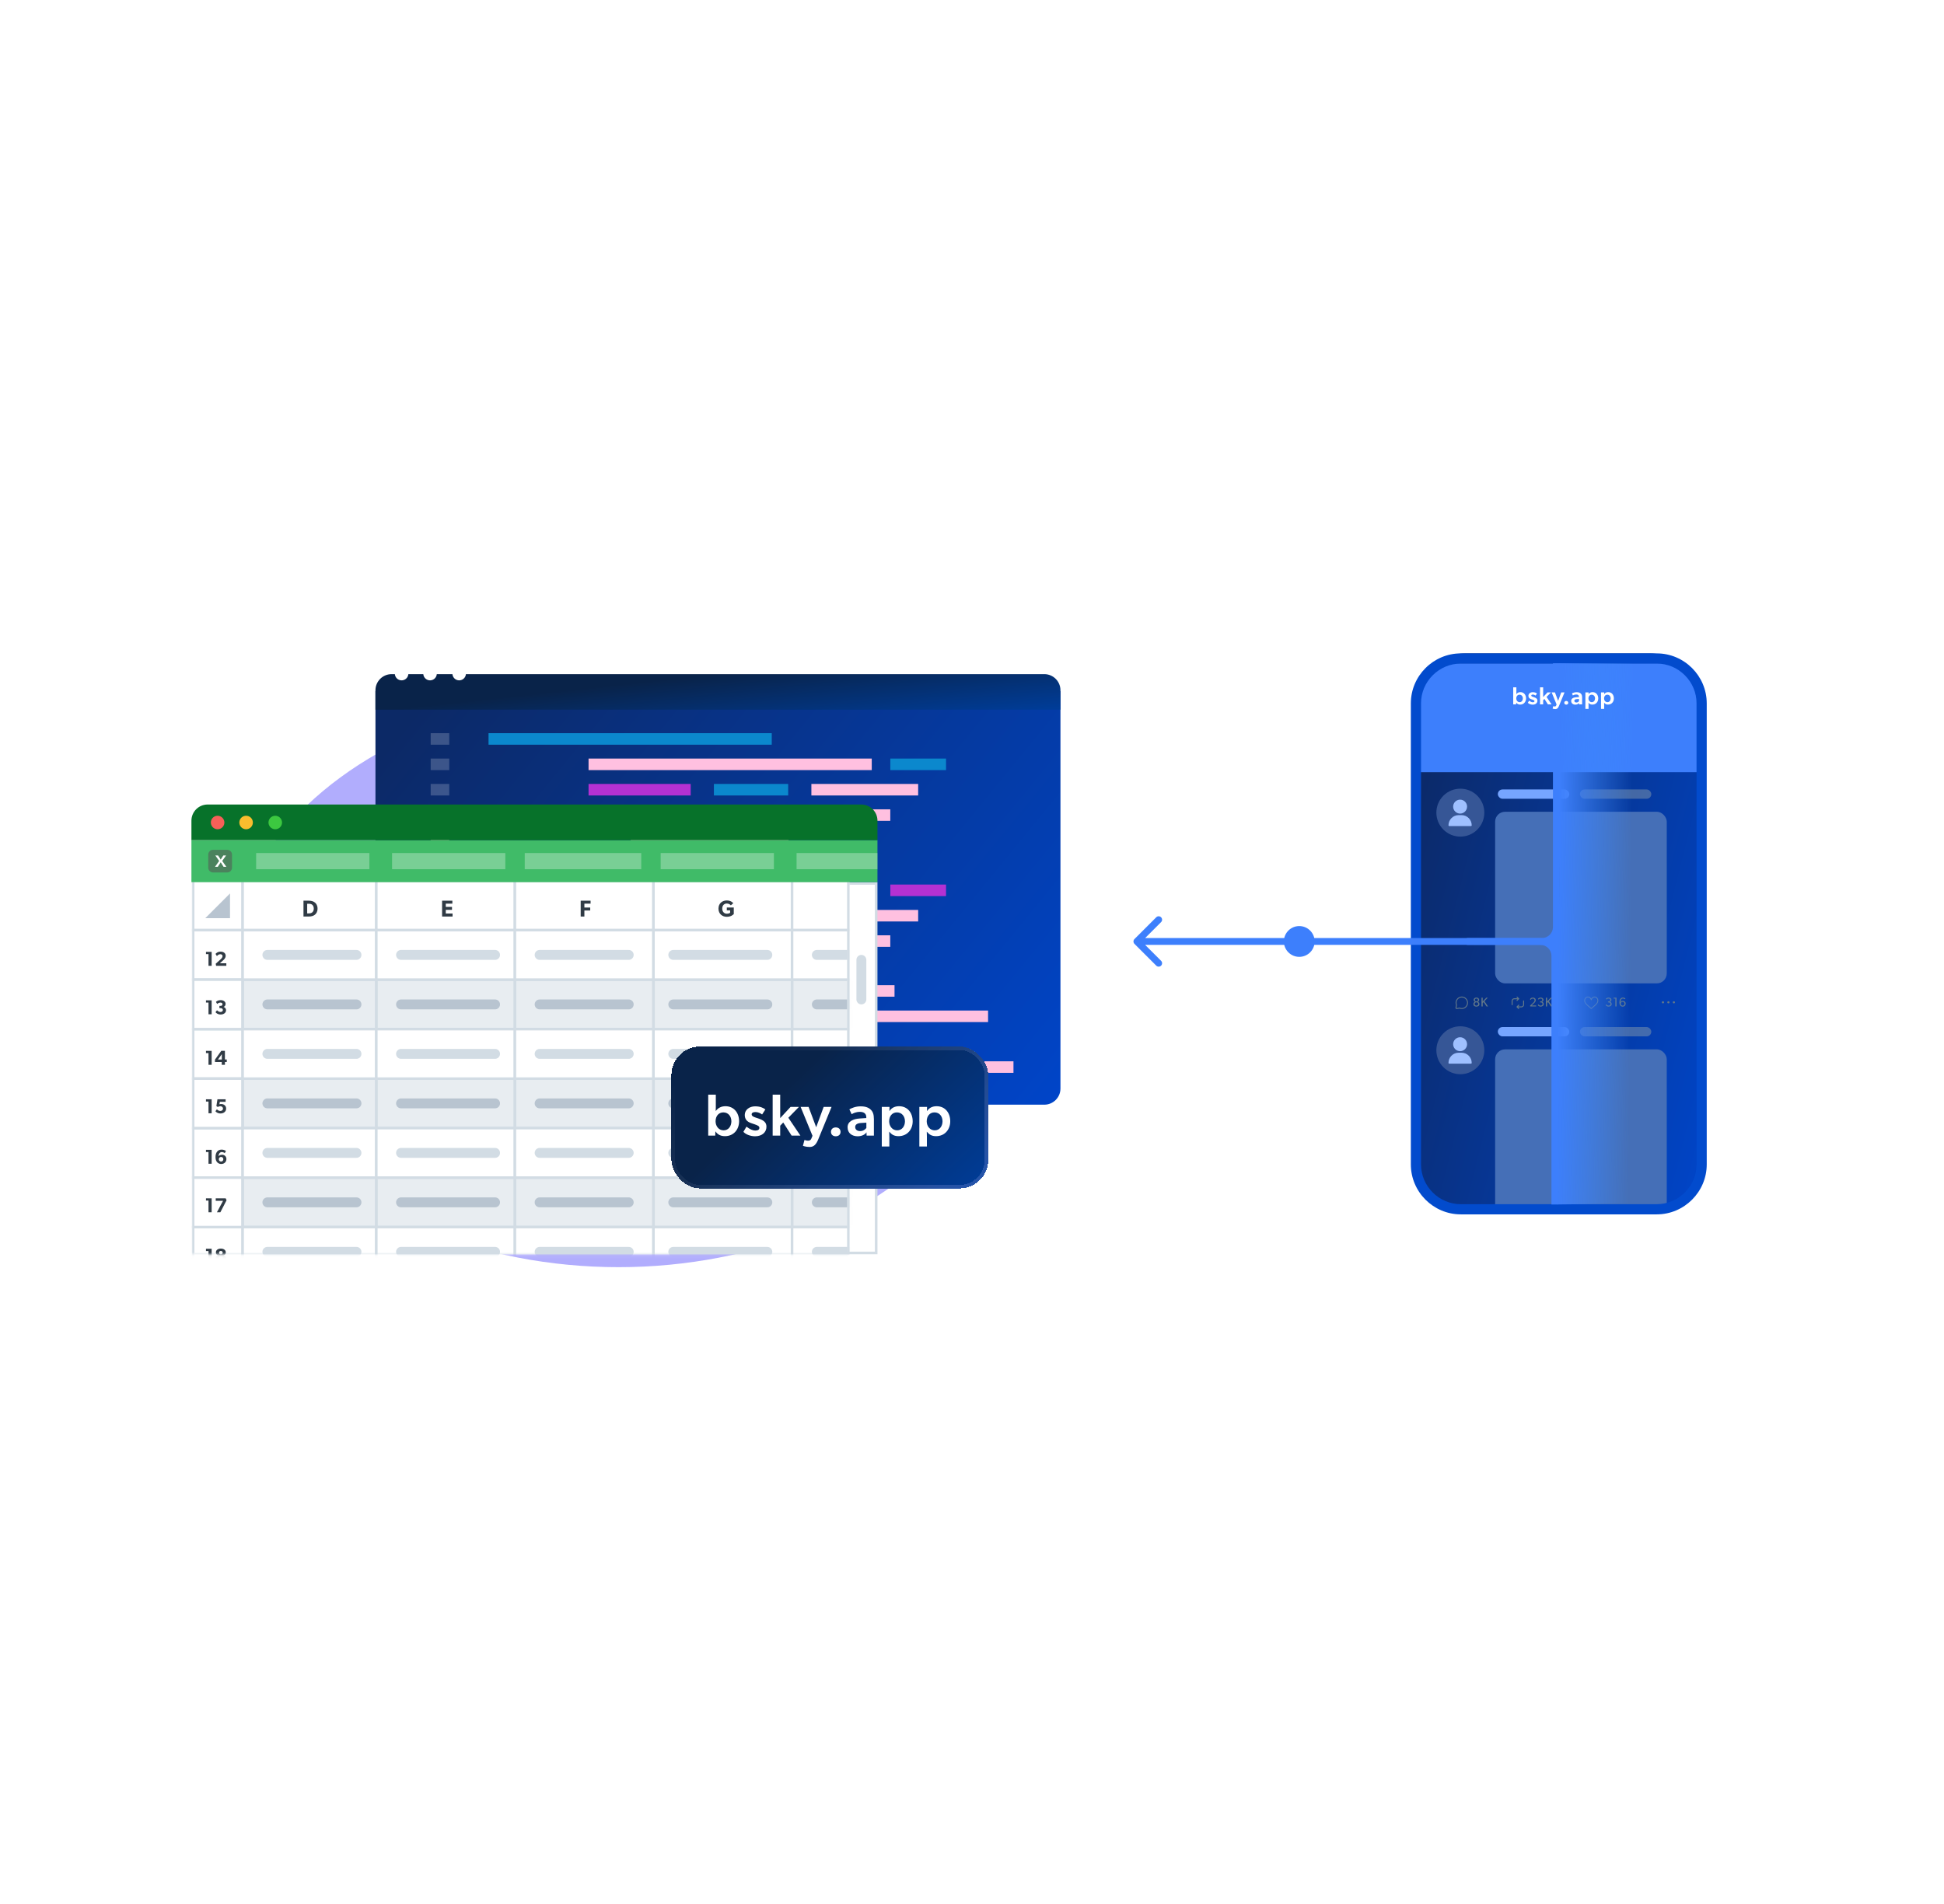 <svg width="589" height="577" viewBox="0 0 589 577" fill="none" xmlns="http://www.w3.org/2000/svg">
<path d="M393.654 289.962C396.23 289.962 398.318 287.874 398.318 285.298C398.318 282.722 396.23 280.634 393.654 280.634C391.078 280.634 388.99 282.722 388.99 285.298C388.99 287.874 391.078 289.962 393.654 289.962Z" fill="#3D7FFC"/>
<g clip-path="url(#clip0_6881_3985)">
<g style="mix-blend-mode:screen" opacity="0.8" filter="url(#filter0_f_6881_3985)">
<ellipse cx="187.424" cy="297" rx="119" ry="87" fill="#9E98FC"/>
</g>
<g filter="url(#filter1_d_6881_3985)">
<g filter="url(#filter2_d_6881_3985)">
<path d="M108.072 203.769H315.616V324.183C315.616 326.887 313.425 329.078 310.721 329.078H112.967C110.264 329.078 108.072 326.887 108.072 324.183V203.769Z" fill="url(#paint0_linear_6881_3985)"/>
</g>
<path d="M228.141 216.495H142.336V219.991H228.141V216.495Z" fill="#0B88CD"/>
<path d="M265.342 292.856H179.537V296.352H265.342V292.856Z" fill="#FFC0E0"/>
<path d="M130.433 216.495H124.807V219.991H130.433V216.495Z" fill="white" fill-opacity="0.2"/>
<path d="M130.433 292.856H124.807V296.352H130.433V292.856Z" fill="#FFC0E0"/>
<path d="M258.442 224.188H172.637V227.684H258.442V224.188Z" fill="#FFC0E0"/>
<path d="M293.684 300.548H207.879V304.044H293.684V300.548Z" fill="#FFC0E0"/>
<path d="M280.948 224.188H264.068V227.684H280.948V224.188Z" fill="#0B88CD"/>
<path d="M204.249 300.548H187.369V304.044H204.249V300.548Z" fill="#B431D2"/>
<path d="M203.583 231.879H172.637V235.375H203.583V231.879Z" fill="#B431D2"/>
<path d="M189.927 308.24H158.98V311.736H189.927V308.24Z" fill="#FFC0E0"/>
<path d="M233.12 231.879H210.613V235.375H233.12V231.879Z" fill="#0B88CD"/>
<path d="M219.461 308.24H196.955V311.736H219.461V308.24Z" fill="#0B88CD"/>
<path d="M272.505 231.879H240.152V235.375H272.505V231.879Z" fill="#FFC0E0"/>
<path d="M258.849 308.24H226.496V311.736H258.849V308.24Z" fill="#FFC0E0"/>
<path d="M264.058 239.571H202.166V243.067H264.058V239.571Z" fill="#FFC0E0"/>
<path d="M301.381 315.932H239.488V319.428H301.381V315.932Z" fill="#FFC0E0"/>
<path d="M195.138 239.571H185.291V243.067H195.138V239.571Z" fill="#0B88CD"/>
<path d="M232.46 315.932H222.613V319.428H232.46V315.932Z" fill="#0B88CD"/>
<path d="M233.238 247.264H185.412V250.76H233.238V247.264Z" fill="#FFC0E0"/>
<path d="M130.433 224.188H124.807V227.684H130.433V224.188Z" fill="white" fill-opacity="0.2"/>
<path d="M130.433 300.548H124.807V304.044H130.433V300.548Z" fill="#FFC0E0"/>
<path d="M130.433 231.879H124.807V235.375H130.433V231.879Z" fill="white" fill-opacity="0.2"/>
<path d="M130.433 308.24H124.807V311.736H130.433V308.24Z" fill="#FFC0E0"/>
<path d="M130.433 239.572H124.807V243.068H130.433V239.572Z" fill="white" fill-opacity="0.2"/>
<path d="M130.433 315.932H124.807V319.428H130.433V315.932Z" fill="#FFC0E0"/>
<path d="M130.433 247.263H124.807V250.759H130.433V247.263Z" fill="#FFC0E0"/>
<path d="M254.575 254.676H168.77V258.172H254.575V254.676Z" fill="#0B88CD"/>
<path d="M130.433 254.676H124.807V258.172H130.433V254.676Z" fill="#FFC0E0"/>
<path d="M258.442 262.368H172.637V265.864H258.442V262.368Z" fill="#FFC0E0"/>
<path d="M280.948 262.368H264.068V265.864H280.948V262.368Z" fill="#B431D2"/>
<path d="M203.583 270.06H172.637V273.556H203.583V270.06Z" fill="#B431D2"/>
<path d="M233.12 270.06H210.613V273.556H233.12V270.06Z" fill="#0B88CD"/>
<path d="M272.505 270.06H240.152V273.556H272.505V270.06Z" fill="#FFC0E0"/>
<path d="M264.058 277.751H202.166V281.247H264.058V277.751Z" fill="#FFC0E0"/>
<path d="M195.138 277.751H185.291V281.247H195.138V277.751Z" fill="#0B88CD"/>
<path d="M199.355 285.443H151.529V288.939H199.355V285.443Z" fill="#FFC0E0"/>
<path d="M130.433 262.368H124.807V265.864H130.433V262.368Z" fill="#FFC0E0"/>
<path d="M130.433 270.06H124.807V273.556H130.433V270.06Z" fill="#FFC0E0"/>
<path d="M130.433 277.752H124.807V281.248H130.433V277.752Z" fill="#FFC0E0"/>
<path d="M130.433 285.444H124.807V288.94H130.433V285.444Z" fill="#FFC0E0"/>
<g filter="url(#filter3_bd_6881_3985)">
<path d="M108.072 197.895C108.072 195.192 110.264 193 112.967 193H310.721C313.425 193 315.616 195.192 315.616 197.895V203.769H108.072V197.895Z" fill="url(#paint1_linear_6881_3985)"/>
</g>
<path d="M118.043 198.438C118.044 198.842 117.925 199.237 117.7 199.574C117.476 199.91 117.156 200.172 116.782 200.328C116.408 200.483 115.996 200.524 115.599 200.446C115.201 200.368 114.836 200.174 114.549 199.888C114.262 199.603 114.066 199.239 113.987 198.843C113.908 198.447 113.948 198.036 114.103 197.662C114.258 197.289 114.52 196.969 114.857 196.745C115.194 196.52 115.59 196.4 115.995 196.4C116.536 196.404 117.054 196.62 117.437 197.001C117.82 197.382 118.038 197.898 118.043 198.438Z" fill="white"/>
<path d="M126.66 198.438C126.661 198.842 126.542 199.238 126.317 199.575C126.093 199.911 125.773 200.174 125.398 200.329C125.024 200.484 124.612 200.525 124.214 200.446C123.816 200.368 123.451 200.173 123.164 199.887C122.878 199.601 122.682 199.237 122.604 198.84C122.525 198.444 122.566 198.033 122.721 197.659C122.877 197.286 123.14 196.967 123.478 196.743C123.815 196.519 124.212 196.4 124.617 196.401C124.886 196.4 125.152 196.451 125.401 196.553C125.649 196.655 125.875 196.805 126.065 196.995C126.255 197.184 126.405 197.409 126.507 197.657C126.61 197.905 126.662 198.17 126.66 198.438Z" fill="white"/>
<path d="M135.484 198.438C135.485 198.842 135.366 199.238 135.142 199.574C134.917 199.91 134.598 200.173 134.224 200.328C133.85 200.484 133.438 200.525 133.04 200.446C132.643 200.368 132.277 200.174 131.99 199.889C131.703 199.603 131.508 199.24 131.428 198.843C131.349 198.447 131.389 198.036 131.544 197.663C131.699 197.289 131.961 196.97 132.298 196.745C132.635 196.521 133.031 196.401 133.437 196.401C133.978 196.405 134.496 196.62 134.879 197.002C135.262 197.383 135.479 197.899 135.484 198.438Z" fill="white"/>
</g>
<path d="M59.371 274.827C59.371 270.901 62.554 267.718 66.48 267.718H265.467V379.691H59.371V274.827Z" fill="white" stroke="#D2DCE4" stroke-width="0.78"/>
<path d="M262.484 290.874C262.484 290.045 261.812 289.374 260.984 289.374C260.156 289.374 259.484 290.045 259.484 290.874V302.872C259.484 303.7 260.156 304.371 260.984 304.371C261.812 304.371 262.484 303.7 262.484 302.872V290.874Z" fill="#D2DCE4"/>
<mask id="mask0_6881_3985" style="mask-type:alpha" maskUnits="userSpaceOnUse" x="58" y="266" width="200" height="115">
<path d="M257.033 266.348H58V380.081H257.033V266.348Z" fill="#D9D9D9"/>
</mask>
<g mask="url(#mask0_6881_3985)">
<path d="M58.516 281.875L58.516 266.877H73.513V281.875H58.516Z" fill="white" stroke="#D2DCE4" stroke-width="0.774"/>
<path d="M58.516 296.863L58.516 281.865H73.513V296.863H58.516Z" fill="white" stroke="#D2DCE4" stroke-width="0.774"/>
<path d="M58.516 356.856L58.516 341.859H73.513V356.856H58.516Z" fill="white" stroke="#D2DCE4" stroke-width="0.774"/>
<path d="M58.516 326.866L58.516 311.869H73.513V326.866H58.516Z" fill="white" stroke="#D2DCE4" stroke-width="0.774"/>
<path d="M58.516 386.846L58.516 371.849H73.513V386.846H58.516Z" fill="white" stroke="#D2DCE4" stroke-width="0.774"/>
<path d="M58.516 311.865L58.516 296.867H73.513V311.865H58.516Z" fill="white" stroke="#D2DCE4" stroke-width="0.774"/>
<path d="M58.516 371.858L58.516 356.861H73.513V371.858H58.516Z" fill="white" stroke="#D2DCE4" stroke-width="0.774"/>
<path d="M58.516 341.854L58.516 326.857H73.513V341.854H58.516Z" fill="white" stroke="#D2DCE4" stroke-width="0.774"/>
<path d="M64.128 292.671V288.445H62.406V289.125H63.172V292.671H64.128ZM68.573 292.671V291.906H66.613L67.489 291.115C67.826 290.815 68.377 290.374 68.377 289.633C68.377 288.892 67.795 288.383 66.84 288.383C65.884 288.383 65.364 288.953 65.308 289.082L65.725 289.731C65.958 289.437 66.325 289.161 66.748 289.161C67.165 289.161 67.428 289.394 67.428 289.756C67.428 290.117 67.189 290.393 66.791 290.754L65.358 292.047L65.474 292.671H68.573Z" fill="#303B45"/>
<path d="M64.128 352.665V348.438H62.406V349.118H63.172V352.665H64.128ZM68.598 351.226C68.598 350.392 67.955 349.933 67.299 349.933C66.644 349.933 66.35 350.239 66.233 350.368C66.233 349.902 66.393 349.553 66.57 349.376C66.736 349.216 66.919 349.124 67.195 349.124C67.538 349.124 67.9 349.278 68.102 349.437L68.463 348.788C68.157 348.573 67.728 348.377 67.152 348.377C66.595 348.377 66.184 348.555 65.86 348.898C65.511 349.259 65.296 349.847 65.296 350.607C65.296 351.287 65.449 351.734 65.658 352.028C65.878 352.347 66.307 352.732 67.017 352.732C68.004 352.732 68.598 352.059 68.598 351.226ZM67.661 351.293C67.661 351.667 67.416 351.991 66.987 351.991C66.552 351.991 66.301 351.667 66.301 351.293C66.301 350.925 66.552 350.595 66.987 350.595C67.416 350.595 67.661 350.925 67.661 351.293Z" fill="#303B45"/>
<path d="M64.128 322.675V318.449H62.406V319.129H63.172V322.675H64.128ZM68.708 321.83V321.064H68.145V318.436H67.048L65.131 321.107V321.83H67.189V322.675H68.145V321.83H68.708ZM67.213 321.083H66.031L67.213 319.447V321.083Z" fill="#303B45"/>
<path d="M64.128 382.655V378.428H62.406V379.108H63.172V382.655H64.128ZM68.53 381.461C68.53 380.946 68.23 380.597 67.771 380.456V380.438C68.077 380.333 68.408 380.082 68.408 379.531C68.408 378.765 67.716 378.367 66.913 378.367C66.105 378.367 65.412 378.765 65.412 379.531C65.412 380.076 65.749 380.327 66.056 380.438V380.45C65.59 380.597 65.296 380.946 65.296 381.461C65.296 382.3 66.031 382.722 66.913 382.722C67.795 382.722 68.53 382.3 68.53 381.461ZM67.471 379.604C67.471 379.929 67.238 380.113 66.913 380.113C66.583 380.113 66.356 379.929 66.356 379.604C66.356 379.274 66.583 379.09 66.913 379.09C67.238 379.09 67.471 379.274 67.471 379.604ZM67.569 381.369C67.569 381.748 67.275 381.969 66.913 381.969C66.552 381.969 66.258 381.748 66.258 381.369C66.258 380.989 66.54 380.768 66.913 380.768C67.281 380.768 67.569 380.989 67.569 381.369Z" fill="#303B45"/>
<path d="M64.128 307.367V303.141H62.406V303.82H63.172V307.367H64.128ZM68.488 306.13C68.488 305.579 68.102 305.242 67.746 305.15V305.131C68.028 305.015 68.353 304.77 68.353 304.206C68.353 303.496 67.648 303.079 66.883 303.079C66.111 303.079 65.719 303.349 65.425 303.606L65.792 304.231C66.135 303.955 66.466 303.82 66.803 303.82C67.14 303.82 67.416 303.986 67.416 304.317C67.416 304.647 67.183 304.813 66.852 304.813H66.478V305.505H66.852C67.232 305.505 67.526 305.701 67.526 306.075C67.526 306.454 67.201 306.669 66.785 306.669C66.374 306.669 65.921 306.35 65.749 306.142L65.296 306.73C65.443 306.945 65.964 307.435 66.84 307.435C67.71 307.435 68.488 306.975 68.488 306.13Z" fill="#303B45"/>
<path d="M64.128 367.361V363.134H62.406V363.814H63.172V367.361H64.128ZM68.647 363.722L68.377 363.134H65.364V363.894H67.581L65.725 367.361H66.766L68.647 363.722Z" fill="#303B45"/>
<path d="M64.128 337.357V333.13H62.406V333.81H63.172V337.357H64.128ZM68.518 335.942C68.518 334.962 67.685 334.558 67.042 334.558C66.766 334.558 66.607 334.594 66.478 334.649L66.601 333.89H68.359V333.13H65.884L65.56 335.195L65.988 335.452C66.178 335.317 66.485 335.231 66.76 335.231C67.14 335.231 67.556 335.44 67.556 335.942C67.556 336.45 67.122 336.659 66.76 336.659C66.399 336.659 65.958 336.475 65.725 336.15L65.272 336.732C65.468 337.038 65.982 337.424 66.828 337.424C67.667 337.424 68.518 336.928 68.518 335.942Z" fill="#303B45"/>
<path d="M73.512 266.877V281.875H114.005V266.877H73.512Z" fill="white" stroke="#D2DCE4" stroke-width="0.774"/>
<path d="M114.014 266.877V281.875H156.007V266.877H114.014Z" fill="white" stroke="#D2DCE4" stroke-width="0.774"/>
<path d="M156.004 266.877V281.875H197.997V266.877H156.004Z" fill="white" stroke="#D2DCE4" stroke-width="0.774"/>
<path d="M197.99 266.877V281.875H239.983V266.877H197.99Z" fill="white" stroke="#D2DCE4" stroke-width="0.774"/>
<path d="M239.984 266.878V281.875H280.478V266.878H239.984Z" fill="white" stroke="#D2DCE4" stroke-width="0.774"/>
<path d="M73.512 296.866V311.864H114.005V296.866H73.512Z" fill="#D2DCE4" fill-opacity="0.5" stroke="#D2DCE4" stroke-width="0.774"/>
<path d="M73.512 326.856V341.854H114.005V326.856H73.512Z" fill="#D2DCE4" fill-opacity="0.5" stroke="#D2DCE4" stroke-width="0.774"/>
<path d="M73.512 356.86V371.858H114.005V356.86H73.512Z" fill="#D2DCE4" fill-opacity="0.5" stroke="#D2DCE4" stroke-width="0.774"/>
<path d="M114.014 296.867V311.864H156.007V296.867H114.014Z" fill="#D2DCE4" fill-opacity="0.5" stroke="#D2DCE4" stroke-width="0.774"/>
<path d="M114.014 326.856V341.854H156.007V326.856H114.014Z" fill="#D2DCE4" fill-opacity="0.5" stroke="#D2DCE4" stroke-width="0.774"/>
<path d="M114.014 356.86V371.858H156.007V356.86H114.014Z" fill="#D2DCE4" fill-opacity="0.5" stroke="#D2DCE4" stroke-width="0.774"/>
<path d="M156.004 296.866V311.864H197.997V296.866H156.004Z" fill="#D2DCE4" fill-opacity="0.5" stroke="#D2DCE4" stroke-width="0.774"/>
<path d="M156.004 326.856V341.854H197.997V326.856H156.004Z" fill="#D2DCE4" fill-opacity="0.5" stroke="#D2DCE4" stroke-width="0.774"/>
<path d="M156.004 356.86V371.858H197.997V356.86H156.004Z" fill="#D2DCE4" fill-opacity="0.5" stroke="#D2DCE4" stroke-width="0.774"/>
<path d="M197.99 296.867V311.865H239.983V296.867H197.99Z" fill="#D2DCE4" fill-opacity="0.5" stroke="#D2DCE4" stroke-width="0.774"/>
<path d="M197.99 326.857V341.855H239.983V326.857H197.99Z" fill="#D2DCE4" fill-opacity="0.5" stroke="#D2DCE4" stroke-width="0.774"/>
<path d="M197.99 356.861V371.859H239.983V356.861H197.99Z" fill="#D2DCE4" fill-opacity="0.5" stroke="#D2DCE4" stroke-width="0.774"/>
<path d="M239.984 296.867V311.865H280.478V296.867H239.984Z" fill="#D2DCE4" fill-opacity="0.5" stroke="#D2DCE4" stroke-width="0.774"/>
<path d="M239.984 326.857V341.855H280.478V326.857H239.984Z" fill="#D2DCE4" fill-opacity="0.5" stroke="#D2DCE4" stroke-width="0.774"/>
<path d="M239.984 356.861V371.859H280.478V356.861H239.984Z" fill="#D2DCE4" fill-opacity="0.5" stroke="#D2DCE4" stroke-width="0.774"/>
<path d="M73.512 281.865V296.863H114.005V281.865H73.512Z" fill="white" stroke="#D2DCE4" stroke-width="0.774"/>
<path d="M73.512 311.868V326.866H114.005V311.868H73.512Z" fill="white" stroke="#D2DCE4" stroke-width="0.774"/>
<path d="M73.512 341.858V356.856H114.005V341.858H73.512Z" fill="white" stroke="#D2DCE4" stroke-width="0.774"/>
<path d="M73.512 371.848V386.846H114.005V371.848H73.512Z" fill="white" stroke="#D2DCE4" stroke-width="0.774"/>
<path d="M114.014 281.865V296.863H156.007V281.865H114.014Z" fill="white" stroke="#D2DCE4" stroke-width="0.774"/>
<path d="M114.014 311.868V326.866H156.007V311.868H114.014Z" fill="white" stroke="#D2DCE4" stroke-width="0.774"/>
<path d="M114.014 341.858V356.856H156.007V341.858H114.014Z" fill="white" stroke="#D2DCE4" stroke-width="0.774"/>
<path d="M114.014 371.848V386.846H156.007V371.848H114.014Z" fill="white" stroke="#D2DCE4" stroke-width="0.774"/>
<path d="M156.004 281.865V296.863H197.997V281.865H156.004Z" fill="white" stroke="#D2DCE4" stroke-width="0.774"/>
<path d="M156.004 311.868V326.866H197.997V311.868H156.004Z" fill="white" stroke="#D2DCE4" stroke-width="0.774"/>
<path d="M156.004 341.858V356.856H197.997V341.858H156.004Z" fill="white" stroke="#D2DCE4" stroke-width="0.774"/>
<path d="M156.004 371.848V386.846H197.997V371.848H156.004Z" fill="white" stroke="#D2DCE4" stroke-width="0.774"/>
<path d="M197.99 281.865V296.863H239.983V281.865H197.99Z" fill="white" stroke="#D2DCE4" stroke-width="0.774"/>
<path d="M197.99 311.869V326.867H239.983V311.869H197.99Z" fill="white" stroke="#D2DCE4" stroke-width="0.774"/>
<path d="M197.99 341.859V356.857H239.983V341.859H197.99Z" fill="white" stroke="#D2DCE4" stroke-width="0.774"/>
<path d="M197.99 371.849V386.847H239.983V371.849H197.99Z" fill="white" stroke="#D2DCE4" stroke-width="0.774"/>
<path d="M239.984 281.865V296.863H280.478V281.865H239.984Z" fill="white" stroke="#D2DCE4" stroke-width="0.774"/>
<path d="M239.984 311.869V326.867H280.478V311.869H239.984Z" fill="white" stroke="#D2DCE4" stroke-width="0.774"/>
<path d="M239.984 341.859V356.857H280.478V341.859H239.984Z" fill="white" stroke="#D2DCE4" stroke-width="0.774"/>
<path d="M239.984 371.849V386.847H280.478V371.849H239.984Z" fill="white" stroke="#D2DCE4" stroke-width="0.774"/>
<path d="M81.012 304.376H108.007" stroke="#B8C4D0" stroke-width="2.999" stroke-linecap="round"/>
<path d="M81.012 334.366H108.007" stroke="#B8C4D0" stroke-width="2.999" stroke-linecap="round"/>
<path d="M81.012 364.355H108.007" stroke="#B8C4D0" stroke-width="2.999" stroke-linecap="round"/>
<path d="M121.504 304.376H149.999" stroke="#B8C4D0" stroke-width="2.999" stroke-linecap="round"/>
<path d="M121.504 334.365H149.999" stroke="#B8C4D0" stroke-width="2.999" stroke-linecap="round"/>
<path d="M121.504 364.355H149.999" stroke="#B8C4D0" stroke-width="2.999" stroke-linecap="round"/>
<path d="M163.496 304.376H190.492" stroke="#B8C4D0" stroke-width="2.999" stroke-linecap="round"/>
<path d="M163.496 334.365H190.492" stroke="#B8C4D0" stroke-width="2.999" stroke-linecap="round"/>
<path d="M163.496 364.355H190.492" stroke="#B8C4D0" stroke-width="2.999" stroke-linecap="round"/>
<path d="M203.994 304.376H232.489" stroke="#B8C4D0" stroke-width="2.999" stroke-linecap="round"/>
<path d="M203.994 334.365H232.489" stroke="#B8C4D0" stroke-width="2.999" stroke-linecap="round"/>
<path d="M203.994 364.355H232.489" stroke="#B8C4D0" stroke-width="2.999" stroke-linecap="round"/>
<path d="M247.488 304.376H272.984" stroke="#B8C4D0" stroke-width="2.999" stroke-linecap="round"/>
<path d="M247.488 334.366H272.984" stroke="#B8C4D0" stroke-width="2.999" stroke-linecap="round"/>
<path d="M247.488 364.355H272.984" stroke="#B8C4D0" stroke-width="2.999" stroke-linecap="round"/>
<path d="M81.012 289.374H108.007" stroke="#D2DCE4" stroke-width="2.999" stroke-linecap="round"/>
<path d="M81.012 319.364H108.007" stroke="#D2DCE4" stroke-width="2.999" stroke-linecap="round"/>
<path d="M81.012 349.367H108.007" stroke="#D2DCE4" stroke-width="2.999" stroke-linecap="round"/>
<path d="M81.012 379.358H108.007" stroke="#D2DCE4" stroke-width="2.999" stroke-linecap="round"/>
<path d="M121.504 289.374H149.999" stroke="#D2DCE4" stroke-width="2.999" stroke-linecap="round"/>
<path d="M121.504 319.364H149.999" stroke="#D2DCE4" stroke-width="2.999" stroke-linecap="round"/>
<path d="M121.504 349.367H149.999" stroke="#D2DCE4" stroke-width="2.999" stroke-linecap="round"/>
<path d="M121.504 379.358H149.999" stroke="#D2DCE4" stroke-width="2.999" stroke-linecap="round"/>
<path d="M163.496 289.374H190.492" stroke="#D2DCE4" stroke-width="2.999" stroke-linecap="round"/>
<path d="M163.496 319.364H190.492" stroke="#D2DCE4" stroke-width="2.999" stroke-linecap="round"/>
<path d="M163.496 349.367H190.492" stroke="#D2DCE4" stroke-width="2.999" stroke-linecap="round"/>
<path d="M163.496 379.358H190.492" stroke="#D2DCE4" stroke-width="2.999" stroke-linecap="round"/>
<path d="M203.994 289.374H232.489" stroke="#D2DCE4" stroke-width="2.999" stroke-linecap="round"/>
<path d="M203.994 319.364H232.489" stroke="#D2DCE4" stroke-width="2.999" stroke-linecap="round"/>
<path d="M203.994 349.367H232.489" stroke="#D2DCE4" stroke-width="2.999" stroke-linecap="round"/>
<path d="M203.994 379.358H232.489" stroke="#D2DCE4" stroke-width="2.999" stroke-linecap="round"/>
<path d="M247.488 289.374H272.984" stroke="#D2DCE4" stroke-width="2.999" stroke-linecap="round"/>
<path d="M247.488 319.364H272.984" stroke="#D2DCE4" stroke-width="2.999" stroke-linecap="round"/>
<path d="M247.488 349.367H272.984" stroke="#D2DCE4" stroke-width="2.999" stroke-linecap="round"/>
<path d="M247.488 379.358H272.984" stroke="#D2DCE4" stroke-width="2.999" stroke-linecap="round"/>
<path d="M69.692 278.245V270.745L62.191 278.245H69.692Z" fill="#B8C4D0"/>
<path d="M96.21 275.343C96.21 274.41 95.835 273.853 95.431 273.519C95.034 273.178 94.414 272.941 93.579 272.941H91.949V277.745H93.579C94.414 277.745 95.034 277.509 95.431 277.174C95.835 276.833 96.21 276.276 96.21 275.343ZM95.069 275.343C95.069 275.935 94.846 276.255 94.644 276.443C94.442 276.638 94.108 276.791 93.641 276.791H93.07V273.874H93.641C94.108 273.874 94.442 274.027 94.644 274.215C94.846 274.41 95.069 274.751 95.069 275.343Z" fill="#303B45"/>
<path d="M137.121 277.745V276.833H135.066V275.719H136.947V274.821H135.066V273.839H137.058V272.941H133.945V277.745H137.121Z" fill="#303B45"/>
<path d="M178.938 273.839V272.941H175.938V277.745H177.058V275.914H178.826V275.016H177.058V273.839H178.938Z" fill="#303B45"/>
<path d="M222.322 277.001V275.01H220.212V275.866H221.221V276.576C221.221 276.576 220.999 276.883 220.219 276.883C219.439 276.883 218.826 276.319 218.826 275.344C218.826 274.369 219.425 273.805 220.198 273.805C220.852 273.805 221.228 274.132 221.43 274.355L222.175 273.708C222.022 273.541 221.472 272.872 220.198 272.872C218.854 272.872 217.684 273.742 217.684 275.344C217.684 276.945 218.854 277.823 220.184 277.823C221.507 277.823 222.078 277.217 222.322 277.001Z" fill="#303B45"/>
</g>
<path d="M257.031 380.081V266.884" stroke="#D2DCE4" stroke-width="0.75"/>
<path d="M265.857 254.582H58V267.328H265.857V254.582Z" fill="#40BB68"/>
<path d="M58 248.7C58 245.992 60.195 243.797 62.902 243.797H260.955C263.662 243.797 265.857 245.992 265.857 248.7V254.582H58V248.7Z" fill="#07722A"/>
<path d="M67.985 249.243C67.986 249.648 67.866 250.044 67.641 250.381C67.417 250.718 67.097 250.981 66.722 251.136C66.347 251.292 65.935 251.333 65.537 251.255C65.138 251.176 64.773 250.982 64.485 250.696C64.198 250.41 64.002 250.046 63.923 249.649C63.843 249.252 63.883 248.841 64.038 248.467C64.194 248.093 64.456 247.773 64.794 247.548C65.131 247.323 65.528 247.203 65.934 247.203C66.476 247.207 66.994 247.423 67.378 247.805C67.762 248.186 67.98 248.703 67.985 249.243Z" fill="#F66058"/>
<path d="M76.614 249.244C76.615 249.649 76.495 250.045 76.27 250.382C76.045 250.719 75.725 250.982 75.35 251.137C74.975 251.293 74.562 251.334 74.164 251.255C73.765 251.176 73.4 250.981 73.112 250.695C72.825 250.409 72.63 250.044 72.551 249.647C72.472 249.249 72.513 248.838 72.669 248.464C72.825 248.09 73.088 247.771 73.426 247.546C73.764 247.322 74.162 247.203 74.568 247.204C74.837 247.202 75.103 247.254 75.352 247.356C75.601 247.458 75.827 247.609 76.017 247.798C76.207 247.988 76.358 248.213 76.46 248.462C76.563 248.71 76.615 248.976 76.614 249.244Z" fill="#F9BD2E"/>
<path d="M85.454 249.244C85.454 249.649 85.335 250.045 85.11 250.382C84.885 250.719 84.566 250.981 84.191 251.137C83.816 251.292 83.404 251.334 83.005 251.255C82.607 251.177 82.241 250.983 81.954 250.697C81.667 250.411 81.471 250.047 81.391 249.65C81.312 249.253 81.352 248.841 81.507 248.467C81.662 248.093 81.925 247.774 82.263 247.549C82.6 247.324 82.997 247.204 83.403 247.204C83.944 247.207 84.463 247.423 84.847 247.805C85.23 248.187 85.448 248.704 85.454 249.244Z" fill="#3CC840"/>
<path d="M68.833 257.524H64.557C63.748 257.524 63.092 258.18 63.092 258.989V262.922C63.092 263.731 63.748 264.387 64.557 264.387H68.833C69.642 264.387 70.298 263.731 70.298 262.922V258.989C70.298 258.18 69.642 257.524 68.833 257.524Z" fill="#4B825D"/>
<path d="M66.872 261.304L67.732 262.671H68.582L67.327 260.901L68.5 259.24H67.661L66.866 260.478L66.071 259.24H65.233L66.406 260.896L65.15 262.671H65.995L66.872 261.304Z" fill="white"/>
<path opacity="0.3" d="M265.857 258.504H241.346V263.406H265.857V258.504Z" fill="white"/>
<path opacity="0.3" d="M234.482 258.504H200.166V263.406H234.482V258.504Z" fill="white"/>
<path opacity="0.3" d="M153.105 258.504H118.789V263.406H153.105V258.504Z" fill="white"/>
<path opacity="0.3" d="M194.283 258.504H158.986V263.406H194.283V258.504Z" fill="white"/>
<path opacity="0.3" d="M111.925 258.504H77.609V263.406H111.925V258.504Z" fill="white"/>
<g filter="url(#filter4_bd_6881_3985)">
<rect x="203.424" y="310" width="96" height="43" rx="8.651" fill="url(#paint2_linear_6881_3985)" shape-rendering="crispEdges"/>
<rect x="203.964" y="310.541" width="94.919" height="41.919" rx="8.11" stroke="url(#paint3_linear_6881_3985)" stroke-opacity="0.2" stroke-width="1.081" shape-rendering="crispEdges"/>
<path d="M214.576 324.58H216.88V328.468C216.88 329.116 216.844 329.494 216.844 329.494H216.898C217.654 328.504 218.644 328.09 219.814 328.09C222.352 328.09 223.936 330.088 223.936 332.644C223.936 335.128 222.298 337.162 219.652 337.162C218.428 337.162 217.474 336.73 216.79 335.74H216.754L216.7 337H214.576V324.58ZM219.166 329.962C217.78 329.962 216.808 331.024 216.808 332.662C216.808 334.12 217.762 335.398 219.238 335.398C220.732 335.398 221.596 334.12 221.596 332.662C221.596 331.15 220.66 329.962 219.166 329.962ZM230.907 330.592C230.403 330.214 229.665 329.854 228.873 329.854C228.117 329.854 227.739 330.142 227.739 330.556C227.739 330.934 228.027 331.24 228.999 331.546L229.611 331.744C231.537 332.374 232.221 333.058 232.221 334.318C232.221 335.974 230.907 337.198 228.765 337.198C227.433 337.198 225.939 336.658 225.237 335.848L226.173 334.282C227.199 335.074 228.081 335.47 228.819 335.47C229.683 335.47 230.079 335.146 230.079 334.642C230.079 334.192 229.737 333.94 228.621 333.562L227.613 333.22C226.317 332.788 225.651 332.014 225.651 330.736C225.651 329.152 227.091 328.126 228.765 328.126C230.313 328.126 231.177 328.54 231.897 329.062L230.907 330.592ZM237.308 333.022L236.39 333.994V337H234.104V324.58H236.39V331.69L239.54 328.288H242.078L238.856 331.582L242.51 337H239.846L237.308 333.022ZM242.574 328.288H244.986L247.29 334.462L249.558 328.288H251.952L247.902 338.17C247.272 339.7 246.552 340.438 245.328 340.438C244.086 340.438 243.276 340.078 243.276 340.078L243.744 338.314C243.744 338.314 244.356 338.53 244.788 338.53C245.238 338.53 245.616 338.404 245.796 337.954L246.174 337.054L242.574 328.288ZM253.233 337.198C252.369 337.198 251.775 336.694 251.775 335.866C251.775 335.02 252.369 334.516 253.233 334.516C254.061 334.516 254.673 335.02 254.673 335.866C254.673 336.694 254.061 337.198 253.233 337.198ZM262.529 335.992C262.169 336.622 261.161 337.198 259.865 337.198C258.173 337.198 256.805 336.28 256.805 334.462C256.805 332.644 258.587 331.942 260.387 331.816L262.475 331.672V331.438C262.475 330.322 261.737 329.8 260.531 329.8C259.379 329.8 258.425 330.232 258.047 330.52L257.345 329.044C258.011 328.648 259.235 328.126 260.747 328.126C262.295 328.126 263.177 328.522 263.825 329.134C264.455 329.746 264.779 330.538 264.779 332.014V337H262.565L262.529 335.992ZM260.927 333.166C259.703 333.238 259.109 333.652 259.109 334.39C259.109 335.128 259.667 335.632 260.621 335.632C261.521 335.632 262.187 335.11 262.493 334.678V333.076L260.927 333.166ZM269.471 329.512L269.507 329.53C270.209 328.486 271.253 328.09 272.405 328.09C274.961 328.09 276.527 330.07 276.527 332.662C276.527 335.128 274.889 337.162 272.243 337.162C270.911 337.162 270.173 336.694 269.453 335.83L269.417 335.848C269.435 336.262 269.453 336.658 269.453 337.27V340.294H267.167V328.288H269.507L269.471 329.512ZM271.757 329.962C270.371 329.962 269.399 331.024 269.399 332.662C269.399 334.12 270.353 335.398 271.829 335.398C273.323 335.398 274.187 334.12 274.187 332.662C274.187 331.15 273.251 329.962 271.757 329.962ZM280.852 329.512L280.888 329.53C281.59 328.486 282.634 328.09 283.786 328.09C286.342 328.09 287.908 330.07 287.908 332.662C287.908 335.128 286.27 337.162 283.624 337.162C282.292 337.162 281.554 336.694 280.834 335.83L280.798 335.848C280.816 336.262 280.834 336.658 280.834 337.27V340.294H278.548V328.288H280.888L280.852 329.512ZM283.138 329.962C281.752 329.962 280.78 331.024 280.78 332.662C280.78 334.12 281.734 335.398 283.21 335.398C284.704 335.398 285.568 334.12 285.568 332.662C285.568 331.15 284.632 329.962 283.138 329.962Z" fill="white"/>
</g>
</g>
<rect x="429" y="198" width="86" height="169" rx="15" fill="url(#paint4_linear_6881_3985)"/>
<path d="M483.94 302.369C483.731 302.131 483.44 302 483.122 302C482.674 302 482.39 302.267 482.231 302.492C482.19 302.55 482.155 302.609 482.125 302.663C482.096 302.609 482.061 302.55 482.019 302.492C481.86 302.267 481.577 302 481.129 302C480.811 302 480.52 302.131 480.31 302.369C480.11 302.596 480 302.9 480 303.225C480 303.578 480.138 303.907 480.435 304.26C480.7 304.575 481.081 304.9 481.522 305.276C481.687 305.416 481.857 305.561 482.038 305.72L482.043 305.724C482.067 305.745 482.096 305.755 482.125 305.755C482.155 305.755 482.184 305.745 482.207 305.724L482.213 305.72C482.394 305.561 482.564 305.416 482.728 305.276C483.17 304.9 483.551 304.575 483.816 304.26C484.113 303.907 484.251 303.578 484.251 303.225C484.251 302.9 484.14 302.596 483.94 302.369ZM482.567 305.086C482.425 305.207 482.279 305.332 482.125 305.465C481.971 305.332 481.825 305.207 481.684 305.086C480.82 304.35 480.249 303.864 480.249 303.225C480.249 302.96 480.337 302.715 480.497 302.534C480.659 302.35 480.883 302.249 481.129 302.249C481.471 302.249 481.691 302.459 481.816 302.636C481.928 302.794 481.987 302.954 482.007 303.015C482.024 303.066 482.071 303.101 482.125 303.101C482.179 303.101 482.227 303.066 482.244 303.015C482.264 302.954 482.322 302.794 482.434 302.636C482.559 302.459 482.78 302.249 483.122 302.249C483.367 302.249 483.592 302.35 483.754 302.534C483.913 302.715 484.002 302.96 484.002 303.225C484.002 303.864 483.431 304.35 482.567 305.086Z" fill="#62788A"/>
<path d="M488.311 304.257C488.311 304.742 487.892 305.039 487.352 305.039C486.817 305.039 486.528 304.638 486.49 304.588L486.698 304.361C486.74 304.415 486.998 304.734 487.345 304.734C487.691 304.734 487.942 304.561 487.942 304.241C487.942 303.922 487.695 303.76 487.391 303.76H487.195V303.464H487.391C487.672 303.464 487.868 303.31 487.868 303.032C487.868 302.751 487.637 302.601 487.368 302.601C487.098 302.601 486.91 302.732 486.732 302.905L486.559 302.682C486.732 302.489 486.963 302.304 487.399 302.304C487.834 302.304 488.23 302.559 488.23 302.994C488.23 303.387 487.965 303.541 487.799 303.594V303.606C488.007 303.645 488.311 303.845 488.311 304.257ZM489.782 305H489.42V302.616H488.9V302.343H489.782V305ZM492.549 304.13C492.549 304.642 492.202 305.046 491.644 305.046C491.147 305.046 490.924 304.73 490.839 304.588C490.751 304.442 490.654 304.184 490.654 303.722C490.654 303.032 490.935 302.304 491.729 302.304C492.137 302.304 492.376 302.501 492.476 302.574L492.318 302.824C492.156 302.69 491.96 302.597 491.729 302.597C491.159 302.597 491.012 303.229 491.012 303.691C491.109 303.517 491.313 303.313 491.733 303.313C492.152 303.313 492.549 303.621 492.549 304.13ZM492.187 304.168C492.187 303.868 491.998 303.587 491.632 303.587C491.27 303.587 491.078 303.868 491.078 304.168C491.078 304.469 491.274 304.75 491.636 304.75C492.002 304.75 492.187 304.469 492.187 304.168Z" fill="#62788A"/>
<path d="M504.179 303.74C504.179 303.93 504.039 304.05 503.849 304.05C503.654 304.05 503.514 303.93 503.514 303.74C503.514 303.545 503.654 303.425 503.849 303.425C504.039 303.425 504.179 303.545 504.179 303.74ZM505.833 303.74C505.833 303.93 505.693 304.05 505.503 304.05C505.308 304.05 505.168 303.93 505.168 303.74C505.168 303.545 505.308 303.425 505.503 303.425C505.693 303.425 505.833 303.545 505.833 303.74ZM507.487 303.74C507.487 303.93 507.347 304.05 507.157 304.05C506.962 304.05 506.822 303.93 506.822 303.74C506.822 303.545 506.962 303.425 507.157 303.425C507.347 303.425 507.487 303.545 507.487 303.74Z" fill="#62788A"/>
<path d="M459.793 302.804H458.821C458.682 302.805 458.55 302.859 458.452 302.955C458.355 303.051 458.3 303.181 458.3 303.317V304.461C458.3 304.501 458.284 304.538 458.256 304.566C458.228 304.593 458.19 304.609 458.15 304.609C458.11 304.609 458.072 304.593 458.044 304.566C458.016 304.538 458 304.501 458 304.461V303.317C458 303.103 458.087 302.898 458.241 302.746C458.394 302.595 458.603 302.51 458.821 302.509H459.793L459.532 302.252C459.504 302.225 459.489 302.187 459.489 302.148C459.489 302.109 459.504 302.071 459.532 302.043C459.561 302.016 459.599 302 459.638 302C459.678 302 459.716 302.016 459.744 302.043L460.261 302.552C460.275 302.566 460.286 302.582 460.294 302.6C460.301 302.618 460.305 302.637 460.305 302.657C460.305 302.676 460.301 302.695 460.294 302.713C460.286 302.731 460.275 302.748 460.261 302.761L459.729 303.285C459.701 303.313 459.663 303.329 459.623 303.329C459.583 303.329 459.545 303.313 459.517 303.285C459.489 303.258 459.473 303.22 459.473 303.181C459.473 303.142 459.489 303.104 459.517 303.077L459.793 302.804ZM461.628 303.17C461.589 303.17 461.551 303.185 461.522 303.213C461.494 303.241 461.479 303.278 461.479 303.317V304.461C461.478 304.597 461.423 304.728 461.326 304.824C461.228 304.92 461.096 304.974 460.958 304.974H459.985L460.261 304.702C460.289 304.675 460.305 304.637 460.305 304.598C460.305 304.559 460.289 304.521 460.261 304.493C460.233 304.466 460.195 304.45 460.155 304.45C460.116 304.45 460.077 304.466 460.049 304.493L459.517 305.018C459.503 305.031 459.492 305.048 459.485 305.065C459.477 305.083 459.473 305.103 459.473 305.122C459.473 305.141 459.477 305.161 459.485 305.178C459.492 305.196 459.503 305.213 459.517 305.226L460.034 305.735C460.048 305.749 460.064 305.76 460.083 305.767C460.101 305.775 460.12 305.779 460.14 305.779C460.16 305.779 460.179 305.775 460.197 305.767C460.215 305.76 460.232 305.749 460.246 305.735C460.26 305.722 460.271 305.705 460.278 305.687C460.286 305.67 460.29 305.65 460.29 305.631C460.29 305.612 460.286 305.592 460.278 305.574C460.271 305.557 460.26 305.54 460.246 305.527L459.985 305.27H460.958C461.175 305.269 461.384 305.184 461.538 305.033C461.692 304.881 461.778 304.676 461.778 304.461V303.317C461.778 303.278 461.763 303.241 461.734 303.213C461.706 303.185 461.668 303.17 461.628 303.17Z" fill="#62788A"/>
<path d="M465.426 305H463.632L463.578 304.75L464.518 303.86C464.722 303.664 464.949 303.421 464.949 303.125C464.949 302.824 464.741 302.609 464.402 302.609C464.067 302.609 463.859 302.859 463.751 303.036L463.555 302.817C463.628 302.655 463.898 302.304 464.425 302.304C464.957 302.304 465.315 302.616 465.315 303.086C465.315 303.556 464.918 303.887 464.753 304.041L464.071 304.692H465.426V305ZM467.733 304.257C467.733 304.742 467.313 305.039 466.774 305.039C466.239 305.039 465.95 304.638 465.911 304.588L466.119 304.361C466.162 304.415 466.42 304.734 466.766 304.734C467.113 304.734 467.363 304.561 467.363 304.241C467.363 303.922 467.117 303.76 466.812 303.76H466.616V303.464H466.812C467.094 303.464 467.29 303.31 467.29 303.032C467.29 302.751 467.059 302.601 466.789 302.601C466.52 302.601 466.331 302.732 466.154 302.905L465.981 302.682C466.154 302.489 466.385 302.304 466.82 302.304C467.255 302.304 467.652 302.559 467.652 302.994C467.652 303.387 467.386 303.541 467.221 303.594V303.606C467.429 303.645 467.733 303.845 467.733 304.257ZM470.359 305H469.904L469.023 303.668L468.749 303.945V305H468.376V302.343H468.749V303.475L469.831 302.343H470.286L469.273 303.39L470.359 305Z" fill="#62788A"/>
<path d="M441.088 305.64C441.159 305.726 441.263 305.775 441.374 305.775C441.397 305.775 441.421 305.773 441.444 305.768L442.207 305.621C442.427 305.709 442.661 305.753 442.901 305.753C442.907 305.753 442.914 305.753 442.92 305.753C443.172 305.751 443.417 305.699 443.647 305.599C443.868 305.502 444.067 305.365 444.238 305.192C444.408 305.018 444.541 304.817 444.634 304.594C444.73 304.362 444.778 304.117 444.776 303.865C444.774 303.614 444.724 303.371 444.626 303.142C444.532 302.921 444.397 302.723 444.227 302.552C444.056 302.382 443.858 302.247 443.637 302.153C443.408 302.055 443.165 302.005 442.914 302.003C442.91 302.003 442.905 302.003 442.901 302.003C442.65 302.003 442.406 302.052 442.176 302.149C441.954 302.242 441.755 302.376 441.583 302.546C441.411 302.716 441.275 302.914 441.179 303.135C441.08 303.364 441.028 303.608 441.026 303.859C441.023 304.106 441.068 304.345 441.158 304.572L441.011 305.335C440.99 305.444 441.018 305.555 441.088 305.64ZM441.276 305.386L441.433 304.573C441.437 304.553 441.435 304.533 441.427 304.515C441.341 304.315 441.294 304.094 441.296 303.861C441.305 302.983 442.024 302.273 442.901 302.273C442.905 302.273 442.909 302.273 442.912 302.273C443.789 302.28 444.499 302.99 444.505 303.867C444.512 304.749 443.8 305.474 442.917 305.483C442.912 305.483 442.906 305.483 442.901 305.483C442.674 305.483 442.459 305.436 442.264 305.352C442.252 305.346 442.238 305.344 442.225 305.344C442.218 305.344 442.212 305.344 442.206 305.345L441.393 305.503C441.386 305.504 441.38 305.504 441.374 305.504C441.313 305.504 441.264 305.449 441.276 305.386Z" fill="#62788A"/>
<path d="M441.373 305.778C441.261 305.778 441.156 305.729 441.085 305.643C441.014 305.556 440.986 305.444 441.007 305.334L441.154 304.573C441.064 304.346 441.019 304.106 441.022 303.859C441.024 303.607 441.076 303.364 441.175 303.134C441.271 302.913 441.407 302.714 441.58 302.544C441.752 302.373 441.952 302.239 442.174 302.146C442.405 302.049 442.649 302 442.9 302C442.904 302 442.909 302 442.914 302C443.164 302.002 443.408 302.052 443.637 302.15C443.858 302.245 444.057 302.379 444.228 302.55C444.399 302.721 444.534 302.92 444.628 303.141C444.726 303.371 444.776 303.614 444.778 303.865C444.78 304.117 444.732 304.363 444.636 304.595C444.543 304.819 444.41 305.02 444.239 305.194C444.068 305.368 443.869 305.505 443.647 305.602C443.417 305.702 443.172 305.754 442.919 305.757C442.673 305.759 442.432 305.715 442.206 305.624L441.444 305.771C441.421 305.776 441.397 305.778 441.373 305.778ZM442.9 302.006C442.65 302.006 442.407 302.055 442.177 302.152C441.955 302.245 441.756 302.378 441.584 302.548C441.412 302.718 441.277 302.916 441.181 303.137C441.082 303.365 441.031 303.608 441.028 303.859C441.025 304.105 441.07 304.345 441.16 304.571L441.161 304.573L441.013 305.336C440.992 305.443 441.02 305.554 441.09 305.638C441.16 305.723 441.263 305.772 441.373 305.772C441.396 305.772 441.42 305.77 441.443 305.765L442.206 305.618C442.432 305.708 442.673 305.753 442.919 305.75C443.171 305.748 443.415 305.696 443.645 305.596C443.866 305.499 444.064 305.363 444.235 305.19C444.405 305.017 444.538 304.816 444.63 304.593C444.726 304.361 444.774 304.116 444.772 303.865C444.77 303.615 444.72 303.372 444.622 303.144C444.528 302.923 444.394 302.725 444.224 302.555C444.053 302.384 443.855 302.25 443.635 302.156C443.406 302.059 443.164 302.008 442.913 302.006C442.909 302.006 442.904 302.006 442.9 302.006ZM441.373 305.508C441.342 305.508 441.314 305.494 441.294 305.47C441.274 305.447 441.267 305.416 441.272 305.386L441.43 304.573C441.433 304.554 441.431 304.534 441.423 304.516C441.334 304.309 441.29 304.089 441.292 303.862C441.296 303.436 441.466 303.036 441.77 302.736C442.073 302.436 442.475 302.27 442.9 302.27C442.904 302.27 442.908 302.27 442.912 302.27C443.337 302.274 443.736 302.441 444.037 302.741C444.338 303.042 444.505 303.442 444.508 303.867C444.514 304.751 443.8 305.477 442.917 305.486C442.689 305.488 442.469 305.444 442.262 305.355C442.244 305.347 442.225 305.345 442.206 305.349L441.393 305.506C441.386 305.507 441.379 305.508 441.373 305.508ZM442.9 302.277C442.476 302.277 442.077 302.441 441.774 302.74C441.472 303.04 441.303 303.438 441.298 303.862C441.296 304.088 441.34 304.308 441.429 304.514C441.437 304.533 441.44 304.554 441.436 304.574L441.279 305.387C441.273 305.415 441.28 305.444 441.299 305.466C441.317 305.489 441.344 305.502 441.373 305.502C441.379 305.502 441.385 305.501 441.391 305.5L442.204 305.342C442.225 305.339 442.246 305.341 442.265 305.349C442.471 305.438 442.69 305.482 442.917 305.48C443.797 305.471 444.508 304.747 444.502 303.867C444.499 303.443 444.332 303.045 444.032 302.746C443.733 302.446 443.335 302.28 442.912 302.277C442.908 302.277 442.904 302.277 442.9 302.277Z" fill="#62788A"/>
<path d="M448.244 304.265C448.244 304.765 447.851 305.042 447.327 305.042C446.804 305.042 446.415 304.765 446.415 304.265C446.415 303.929 446.615 303.695 446.911 303.602V303.591C446.738 303.525 446.496 303.383 446.496 302.994C446.496 302.555 446.881 302.304 447.327 302.304C447.774 302.304 448.159 302.555 448.159 302.994C448.159 303.383 447.92 303.525 447.747 303.594V303.602C448.04 303.698 448.244 303.929 448.244 304.265ZM447.797 303.028C447.797 302.751 447.593 302.597 447.327 302.597C447.062 302.597 446.858 302.751 446.858 303.028C446.858 303.31 447.062 303.46 447.327 303.46C447.593 303.46 447.797 303.31 447.797 303.028ZM447.874 304.238C447.874 303.922 447.639 303.733 447.327 303.733C447.015 303.733 446.781 303.922 446.781 304.238C446.781 304.553 447.031 304.742 447.327 304.742C447.628 304.742 447.874 304.553 447.874 304.238ZM450.847 305H450.392L449.511 303.668L449.237 303.945V305H448.864V302.343H449.237V303.475L450.319 302.343H450.774L449.761 303.39L450.847 305Z" fill="#62788A"/>
<rect x="453" y="246" width="52" height="52" rx="3" fill="#456FB7"/>
<rect x="453.817" y="239.235" width="21.629" height="2.824" rx="1.412" fill="#76A5FF"/>
<rect x="478.691" y="239.235" width="21.629" height="2.824" rx="1.412" fill="#8599AC" fill-opacity="0.5"/>
<path d="M447.598 251.401C450.435 248.564 450.435 243.965 447.598 241.128C444.761 238.291 440.162 238.291 437.325 241.128C434.488 243.965 434.488 248.564 437.325 251.401C440.162 254.238 444.761 254.238 447.598 251.401Z" fill="#365696"/>
<path d="M442.39 242.325C441.225 242.325 440.278 243.272 440.278 244.436C440.278 245.6 441.225 246.547 442.39 246.547C443.554 246.547 444.501 245.6 444.501 244.436C444.501 243.272 443.554 242.325 442.39 242.325Z" fill="#9FC0FF"/>
<path d="M445.013 247.927C444.435 247.34 443.669 247.017 442.855 247.017H441.917C441.103 247.017 440.337 247.34 439.759 247.927C439.184 248.511 438.867 249.282 438.867 250.098C438.867 250.227 438.972 250.332 439.102 250.332H445.67C445.8 250.332 445.905 250.227 445.905 250.098C445.905 249.282 445.588 248.511 445.013 247.927Z" fill="#9FC0FF"/>
<g clip-path="url(#clip1_6881_3985)">
<rect x="453" y="318" width="52" height="52" rx="3" fill="#456FB7"/>
<rect x="453.817" y="311.235" width="21.629" height="2.824" rx="1.412" fill="#76A5FF"/>
<rect x="478.691" y="311.235" width="21.629" height="2.824" rx="1.412" fill="#8599AC" fill-opacity="0.5"/>
<path d="M447.598 323.401C450.435 320.564 450.435 315.965 447.598 313.128C444.761 310.291 440.162 310.291 437.325 313.128C434.488 315.965 434.488 320.564 437.325 323.401C440.162 326.238 444.761 326.238 447.598 323.401Z" fill="#365696"/>
<path d="M442.39 314.325C441.225 314.325 440.278 315.272 440.278 316.436C440.278 317.6 441.225 318.547 442.39 318.547C443.554 318.547 444.501 317.6 444.501 316.436C444.501 315.272 443.554 314.325 442.39 314.325Z" fill="#9FC0FF"/>
<path d="M445.013 319.927C444.435 319.34 443.669 319.017 442.855 319.017H441.917C441.103 319.017 440.337 319.34 439.759 319.927C439.184 320.511 438.867 321.282 438.867 322.098C438.867 322.227 438.972 322.332 439.102 322.332H445.67C445.8 322.332 445.905 322.227 445.905 322.098C445.905 321.282 445.588 320.511 445.013 319.927Z" fill="#9FC0FF"/>
</g>
<path d="M430 210C430 205.029 434.029 201 439 201H506C510.971 201 515 205.029 515 210V234H430V210Z" fill="#3D7FFC"/>
<path d="M501.967 198H442.606C434.276 198 427.461 204.813 427.461 213.141V352.859C427.461 361.186 434.276 368 442.606 368H501.967C510.297 368 517.113 361.187 517.113 352.859V213.141C517.112 204.813 510.297 198 501.967 198ZM492.091 201.085H501.967C505.172 201.085 508.196 202.345 510.481 204.629C512.767 206.914 514.025 209.937 514.025 213.14V352.858C514.025 356.062 512.766 359.085 510.481 361.369C508.195 363.654 505.171 364.912 501.967 364.912H442.606C439.402 364.912 436.378 363.653 434.093 361.369C431.807 359.083 430.548 356.061 430.548 352.858V213.141C430.548 209.937 431.808 206.914 434.093 204.63C436.379 202.345 439.403 201.086 442.606 201.086H452.483" fill="#024BCD"/>
<path d="M470.519 202.036V201H472.592V202.036H470.519ZM472.592 202.036V280.918H470.519V202.036H472.592ZM467.175 286.334H444.42V284.262H467.175V286.334ZM472.592 280.918C472.592 283.909 470.167 286.334 467.175 286.334V284.262C469.022 284.262 470.519 282.764 470.519 280.918H472.592Z" fill="#3D7FFC"/>
<path d="M470.064 363.963V365H472.137V363.963H470.064ZM343.728 284.565C343.323 284.97 343.323 285.626 343.728 286.031L350.324 292.627C350.728 293.031 351.385 293.031 351.789 292.627C352.194 292.222 352.194 291.566 351.789 291.161L345.926 285.298L351.789 279.435C352.194 279.03 352.194 278.374 351.789 277.969C351.385 277.565 350.728 277.565 350.324 277.969L343.728 284.565ZM472.137 363.963V289.678H470.064V363.963H472.137ZM466.72 284.262H344.461V286.334H466.72V284.262ZM472.137 289.678C472.137 286.687 469.712 284.262 466.72 284.262V286.334C468.567 286.334 470.064 287.832 470.064 289.678H472.137Z" fill="#3D7FFC"/>
<g style="mix-blend-mode:lighten">
<g style="mix-blend-mode:multiply">
<path fill-rule="evenodd" clip-rule="evenodd" d="M514 364.5L472.023 365V312.462C472.023 293.313 472.924 286 464.424 285.031L463.424 284.725C475.924 289.225 472.023 264.238 472.023 246.833C471.98 222.266 472.543 225.567 472.5 201H514V364.5Z" fill="url(#paint5_linear_6881_3985)"/>
</g>
</g>
<path d="M458.479 208.286H459.437V209.903C459.437 210.172 459.422 210.329 459.422 210.329H459.445C459.759 209.918 460.171 209.745 460.657 209.745C461.713 209.745 462.372 210.576 462.372 211.639C462.372 212.672 461.69 213.518 460.59 213.518C460.081 213.518 459.684 213.339 459.4 212.927H459.385L459.362 213.451H458.479V208.286ZM460.388 210.524C459.812 210.524 459.407 210.966 459.407 211.647C459.407 212.253 459.804 212.785 460.418 212.785C461.039 212.785 461.399 212.253 461.399 211.647C461.399 211.018 461.009 210.524 460.388 210.524ZM465.271 210.786C465.061 210.629 464.754 210.479 464.425 210.479C464.11 210.479 463.953 210.599 463.953 210.771C463.953 210.928 464.073 211.055 464.477 211.183L464.732 211.265C465.533 211.527 465.817 211.811 465.817 212.335C465.817 213.024 465.271 213.533 464.38 213.533C463.826 213.533 463.205 213.309 462.913 212.972L463.302 212.32C463.729 212.65 464.095 212.815 464.402 212.815C464.762 212.815 464.926 212.68 464.926 212.47C464.926 212.283 464.784 212.178 464.32 212.021L463.901 211.879C463.362 211.699 463.085 211.377 463.085 210.846C463.085 210.187 463.684 209.76 464.38 209.76C465.024 209.76 465.383 209.933 465.682 210.15L465.271 210.786ZM467.933 211.796L467.551 212.201V213.451H466.601V208.286H467.551V211.243L468.861 209.828H469.917L468.577 211.198L470.096 213.451H468.988L467.933 211.796ZM470.123 209.828H471.126L472.084 212.395L473.027 209.828H474.023L472.339 213.937C472.077 214.574 471.777 214.881 471.268 214.881C470.752 214.881 470.415 214.731 470.415 214.731L470.61 213.997C470.61 213.997 470.864 214.087 471.044 214.087C471.231 214.087 471.388 214.035 471.463 213.848L471.62 213.473L470.123 209.828ZM474.556 213.533C474.196 213.533 473.949 213.324 473.949 212.979C473.949 212.627 474.196 212.418 474.556 212.418C474.9 212.418 475.154 212.627 475.154 212.979C475.154 213.324 474.9 213.533 474.556 213.533ZM478.422 213.032C478.272 213.294 477.853 213.533 477.314 213.533C476.61 213.533 476.041 213.151 476.041 212.395C476.041 211.639 476.782 211.347 477.531 211.295L478.399 211.235V211.138C478.399 210.674 478.092 210.457 477.591 210.457C477.112 210.457 476.715 210.636 476.558 210.756L476.266 210.142C476.543 209.977 477.052 209.76 477.681 209.76C478.324 209.76 478.691 209.925 478.961 210.18C479.223 210.434 479.357 210.763 479.357 211.377V213.451H478.437L478.422 213.032ZM477.756 211.856C477.246 211.886 476.999 212.058 476.999 212.365C476.999 212.672 477.232 212.882 477.628 212.882C478.003 212.882 478.28 212.665 478.407 212.485V211.819L477.756 211.856ZM481.308 210.337L481.323 210.344C481.615 209.91 482.05 209.745 482.529 209.745C483.592 209.745 484.243 210.569 484.243 211.647C484.243 212.672 483.562 213.518 482.461 213.518C481.907 213.518 481.6 213.324 481.301 212.964L481.286 212.972C481.293 213.144 481.301 213.309 481.301 213.563V214.821H480.35V209.828H481.323L481.308 210.337ZM482.259 210.524C481.683 210.524 481.278 210.966 481.278 211.647C481.278 212.253 481.675 212.785 482.289 212.785C482.91 212.785 483.27 212.253 483.27 211.647C483.27 211.018 482.88 210.524 482.259 210.524ZM486.042 210.337L486.057 210.344C486.349 209.91 486.783 209.745 487.262 209.745C488.325 209.745 488.976 210.569 488.976 211.647C488.976 212.672 488.295 213.518 487.195 213.518C486.641 213.518 486.334 213.324 486.034 212.964L486.019 212.972C486.027 213.144 486.034 213.309 486.034 213.563V214.821H485.084V209.828H486.057L486.042 210.337ZM486.992 210.524C486.416 210.524 486.012 210.966 486.012 211.647C486.012 212.253 486.409 212.785 487.022 212.785C487.644 212.785 488.003 212.253 488.003 211.647C488.003 211.018 487.614 210.524 486.992 210.524Z" fill="white"/>
<defs>
<filter id="filter0_f_6881_3985" x="-11.576" y="130" width="398" height="334" filterUnits="userSpaceOnUse" color-interpolation-filters="sRGB">
<feFlood flood-opacity="0" result="BackgroundImageFix"/>
<feBlend mode="normal" in="SourceGraphic" in2="BackgroundImageFix" result="shape"/>
<feGaussianBlur stdDeviation="40" result="effect1_foregroundBlur_6881_3985"/>
</filter>
<filter id="filter1_d_6881_3985" x="102.388" y="187.316" width="230.282" height="158.816" filterUnits="userSpaceOnUse" color-interpolation-filters="sRGB">
<feFlood flood-opacity="0" result="BackgroundImageFix"/>
<feColorMatrix in="SourceAlpha" type="matrix" values="0 0 0 0 0 0 0 0 0 0 0 0 0 0 0 0 0 0 127 0" result="hardAlpha"/>
<feOffset dx="5.684" dy="5.684"/>
<feGaussianBlur stdDeviation="5.684"/>
<feColorMatrix type="matrix" values="0 0 0 0 0.094 0 0 0 0 0.188 0 0 0 0 0.247 0 0 0 0.05 0"/>
<feBlend mode="normal" in2="BackgroundImageFix" result="effect1_dropShadow_6881_3985"/>
<feBlend mode="normal" in="SourceGraphic" in2="effect1_dropShadow_6881_3985" result="shape"/>
</filter>
<filter id="filter2_d_6881_3985" x="97.917" y="193.614" width="227.854" height="145.62" filterUnits="userSpaceOnUse" color-interpolation-filters="sRGB">
<feFlood flood-opacity="0" result="BackgroundImageFix"/>
<feColorMatrix in="SourceAlpha" type="matrix" values="0 0 0 0 0 0 0 0 0 0 0 0 0 0 0 0 0 0 127 0" result="hardAlpha"/>
<feOffset/>
<feGaussianBlur stdDeviation="5.078"/>
<feColorMatrix type="matrix" values="0 0 0 0 0 0 0 0 0 0.049 0 0 0 0 0.221 0 0 0 0.06 0"/>
<feBlend mode="normal" in2="BackgroundImageFix" result="effect1_dropShadow_6881_3985"/>
<feBlend mode="normal" in="SourceGraphic" in2="effect1_dropShadow_6881_3985" result="shape"/>
</filter>
<filter id="filter3_bd_6881_3985" x="69.043" y="153.971" width="285.602" height="88.827" filterUnits="userSpaceOnUse" color-interpolation-filters="sRGB">
<feFlood flood-opacity="0" result="BackgroundImageFix"/>
<feGaussianBlur in="BackgroundImageFix" stdDeviation="19.515"/>
<feComposite in2="SourceAlpha" operator="in" result="effect1_backgroundBlur_6881_3985"/>
<feColorMatrix in="SourceAlpha" type="matrix" values="0 0 0 0 0 0 0 0 0 0 0 0 0 0 0 0 0 0 127 0" result="hardAlpha"/>
<feMorphology radius="1.401" operator="erode" in="SourceAlpha" result="effect2_dropShadow_6881_3985"/>
<feOffset dy="5.605"/>
<feGaussianBlur stdDeviation="13.888"/>
<feComposite in2="hardAlpha" operator="out"/>
<feColorMatrix type="matrix" values="0 0 0 0 0 0 0 0 0 0 0 0 0 0 0 0 0 0 0.2 0"/>
<feBlend mode="normal" in2="effect1_backgroundBlur_6881_3985" result="effect2_dropShadow_6881_3985"/>
<feBlend mode="normal" in="SourceGraphic" in2="effect2_dropShadow_6881_3985" result="shape"/>
</filter>
<filter id="filter4_bd_6881_3985" x="153.726" y="260.303" width="195.395" height="142.395" filterUnits="userSpaceOnUse" color-interpolation-filters="sRGB">
<feFlood flood-opacity="0" result="BackgroundImageFix"/>
<feGaussianBlur in="BackgroundImageFix" stdDeviation="24.849"/>
<feComposite in2="SourceAlpha" operator="in" result="effect1_backgroundBlur_6881_3985"/>
<feColorMatrix in="SourceAlpha" type="matrix" values="0 0 0 0 0 0 0 0 0 0 0 0 0 0 0 0 0 0 127 0" result="hardAlpha"/>
<feMorphology radius="1.784" operator="erode" in="SourceAlpha" result="effect2_dropShadow_6881_3985"/>
<feOffset dy="7.137"/>
<feGaussianBlur stdDeviation="17.684"/>
<feComposite in2="hardAlpha" operator="out"/>
<feColorMatrix type="matrix" values="0 0 0 0 0 0 0 0 0 0 0 0 0 0 0 0 0 0 0.2 0"/>
<feBlend mode="normal" in2="effect1_backgroundBlur_6881_3985" result="effect2_dropShadow_6881_3985"/>
<feBlend mode="normal" in="SourceGraphic" in2="effect2_dropShadow_6881_3985" result="shape"/>
</filter>
<linearGradient id="paint0_linear_6881_3985" x1="125.569" y1="203.769" x2="301.64" y2="347.609" gradientUnits="userSpaceOnUse">
<stop stop-color="#0C2966"/>
<stop offset="1" stop-color="#0045C9"/>
</linearGradient>
<linearGradient id="paint1_linear_6881_3985" x1="138.107" y1="192.537" x2="141.344" y2="222.17" gradientUnits="userSpaceOnUse">
<stop offset="0.28" stop-color="#092349"/>
<stop offset="1" stop-color="#003C97"/>
</linearGradient>
<linearGradient id="paint2_linear_6881_3985" x1="217.316" y1="308.152" x2="277.081" y2="371.525" gradientUnits="userSpaceOnUse">
<stop offset="0.28" stop-color="#092349"/>
<stop offset="1" stop-color="#003C97"/>
</linearGradient>
<linearGradient id="paint3_linear_6881_3985" x1="216.474" y1="310.86" x2="265.531" y2="369.448" gradientUnits="userSpaceOnUse">
<stop stop-color="white" stop-opacity="0"/>
<stop offset="1" stop-color="#BBB7FF"/>
</linearGradient>
<linearGradient id="paint4_linear_6881_3985" x1="436.25" y1="198" x2="550.691" y2="226.725" gradientUnits="userSpaceOnUse">
<stop stop-color="#0C2966"/>
<stop offset="1" stop-color="#0045C9"/>
</linearGradient>
<linearGradient id="paint5_linear_6881_3985" x1="471.984" y1="290.29" x2="498.723" y2="290.528" gradientUnits="userSpaceOnUse">
<stop stop-color="#3D7FFC"/>
<stop offset="0.826" stop-color="#3D8BFC" stop-opacity="0"/>
</linearGradient>
<clipPath id="clip0_6881_3985">
<rect width="589" height="577" fill="white"/>
</clipPath>
<clipPath id="clip1_6881_3985">
<rect width="73" height="54" fill="white" transform="translate(435 311)"/>
</clipPath>
</defs>
</svg>
